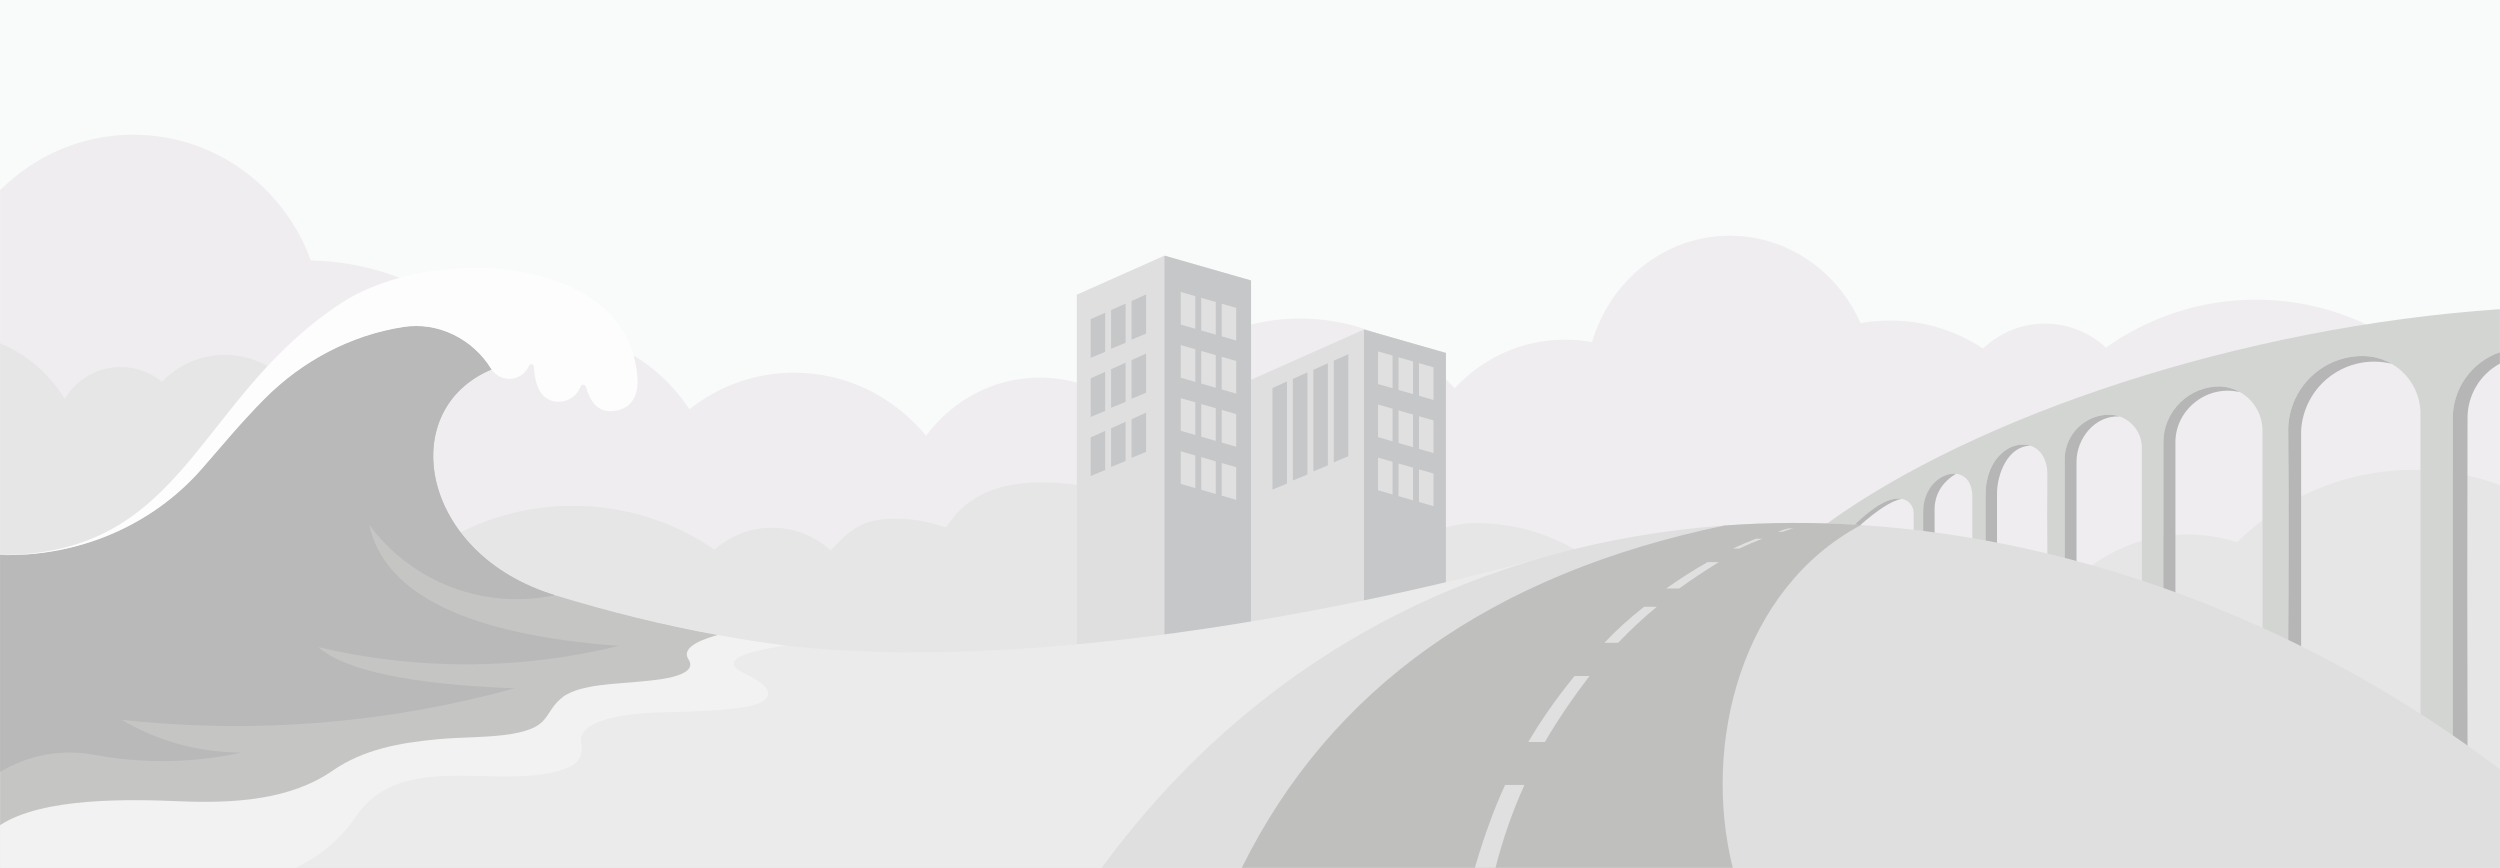 <?xml version="1.0" encoding="UTF-8"?>
<!DOCTYPE svg PUBLIC "-//W3C//DTD SVG 1.1//EN" "http://www.w3.org/Graphics/SVG/1.1/DTD/svg11.dtd">
<!-- Creator: CorelDRAW 2018 (64-Bit Evaluation Version) -->
<svg xmlns="http://www.w3.org/2000/svg" xml:space="preserve" width="19.685in" height="6.833in" version="1.1" style="shape-rendering:geometricPrecision; text-rendering:geometricPrecision; image-rendering:optimizeQuality; fill-rule:evenodd; clip-rule:evenodd"
viewBox="0 0 19685.04 6833.46"
 xmlns:xlink="http://www.w3.org/1999/xlink">
 <defs>
  <style type="text/css">
   <![CDATA[
    .fil10 {fill:#B6B6B7}
    .fil12 {fill:#B9B9BA}
    .fil11 {fill:#BFC0BE}
    .fil8 {fill:#C5C5C4}
    .fil4 {fill:#C6C7C8}
    .fil9 {fill:#D3D5D3}
    .fil3 {fill:#E0DFE0}
    .fil5 {fill:#E0E0E0}
    .fil6 {fill:#EBEBEB}
    .fil7 {fill:#F2F2F2}
    .fil13 {fill:#FDFDFD}
    .fil0 {fill:#F9FAFA;fill-rule:nonzero}
    .fil2 {fill:#E6E6E6;fill-rule:nonzero}
    .fil1 {fill:#EFEDEF;fill-rule:nonzero}
   ]]>
  </style>
 </defs>
 <g id="Layer_x0020_1">
  <polygon class="fil0" points="-0,6833.54 19685.04,6833.54 19685.04,0 -0,0 "/>
  <path class="fil1" d="M19685.04 6833.53l0 -4350.38c-271.63,1.84 -520.61,103.47 -714.96,271.43 -341.83,-248.74 -757.59,-394.66 -1206.02,-394.66 -437.84,0 -844.52,139.03 -1181.63,377.11 -128.22,-117.46 -296.29,-188.67 -480.22,-188.67 -187.71,0 -358.81,74.14 -487.96,195.85 -211.68,-139.39 -462.42,-220.06 -731.2,-220.06 -79.39,0 -157.21,7.14 -232.92,20.61 -179.08,-406.26 -572.76,-688.4 -1029.61,-688.4 -510.93,0 -942.87,352.85 -1084.09,837.64 -68.78,-12.51 -139.74,-19.1 -212.13,-19.1 -343.37,0 -652.8,147.31 -870.08,382.76 -304.62,-337.9 -737.06,-549.04 -1216.83,-549.04 -554.96,0 -1046.63,282.42 -1350.3,716.9 -192.69,-157.94 -435.56,-252.17 -699.65,-252.17 -364.15,0 -688.18,179.26 -895.39,457.85 -251.61,-304.03 -623.72,-496.35 -1038.89,-496.35 -309.68,0 -595.39,107.09 -824.98,287.59 -247.69,-372.3 -660.33,-616.17 -1127.76,-616.17 -144.54,0 -283.83,23.37 -414.58,66.59 -374.03,-376.66 -880.3,-611.46 -1439.07,-621.2 -207.92,-577.91 -755.51,-990.6 -1398.35,-990.6 -409.07,0 -779.5,167.19 -1048.41,437.67l0 5334.8 19685.04 0z"/>
  <path class="fil2" d="M-0 6833.53l0 -4129.89c211.94,87.73 389.9,242.32 508.25,437.86 90.6,-150.61 254.39,-251.19 441.36,-251.19 123.26,0 236.35,43.77 325.17,116.7 124.99,-131.05 300.3,-212.53 494.5,-212.53 379.54,0 687.34,311.52 687.34,695.82 0,122.32 -31.21,237.15 -85.98,337.03 99.19,80.98 190.52,171.28 272.74,269.72 15.36,-0.63 30.91,-1.09 46.38,-1.09 259.27,0 497.11,93.44 682.17,248.8 322.84,-227.96 715.33,-361.7 1138.74,-361.7 413.44,0 797.44,127.44 1115.79,345.51 121.04,-107.54 279.67,-172.83 453.33,-172.83 177.3,0 338.85,67.94 460.78,179.41 159.33,-168.73 248.85,-249.46 501.11,-249.46 252.25,0 337.66,54.42 409.16,66.82 243.59,-392.81 724.85,-398.19 1235.88,-302.31 511.09,95.79 914.15,545.11 1022.32,1000.62 63.65,268.21 80.73,351.57 80.54,390.12l512.12 0c42.28,-539.68 798.54,-1121.56 1315.77,-1121.56 537.39,0 988.19,258.76 1274.94,656.85 181.91,-144.74 394.39,-231.08 660.58,-231.08 253.42,0 752.94,287.09 738.14,695.78l227.32 0c11.07,-374.18 566.76,-731.07 860.91,-731.07 310.62,0 562.19,98.11 778.99,263.54 233.85,-341.13 623.52,-564.57 1064.84,-564.57 136.46,0 267.96,21.44 391.44,60.98 360.79,-352.55 851.74,-569.48 1392.83,-569.48 237.8,0 465.92,41.91 677.56,118.81l0 3014.36 -19685.04 0z"/>
  <path class="fil3" d="M8478.8 2320.35c459.95,-204.78 689.92,-307.17 689.92,-307.17 454.62,130.36 681.92,195.54 681.92,195.54 0,1837.74 0,2756.61 0,2756.61 -454.61,103 -681.93,154.5 -681.93,154.5 -459.94,46.17 -689.92,69.26 -689.92,69.26 0,-1912.49 0,-2868.74 0,-2868.74z"/>
  <path class="fil4" d="M9168.72 2013.17c-0,2071.1 -0,3106.65 -0,3106.65 0,0 227.31,-51.5 681.93,-154.5 0,0 0,-918.87 0,-2756.61 0,0 -227.3,-65.18 -681.92,-195.54z"/>
  <path class="fil3" d="M9850.64 4965.33c0,-1316.4 0,-1974.61 0,-1974.61 593.13,-264.08 889.7,-396.12 889.7,-396.12 429.76,123.23 644.63,184.85 644.63,184.85 0,1318.72 0,1978.08 0,1978.08 -429.75,39.07 -644.63,58.6 -644.63,58.6 -593.13,99.46 -889.7,149.19 -889.7,149.19z"/>
  <path class="fil4" d="M10740.33 2594.6c0,1481.02 0,2221.53 0,2221.53 0,0 214.88,-19.54 644.63,-58.6 0,0 0,-659.36 0,-1978.08 0,0 -214.88,-61.61 -644.63,-184.85z"/>
  <polygon class="fil4" points="8587.56,2513.55 8701.97,2462.12 8701.97,2770.63 8587.56,2817.87 "/>
  <polygon class="fil4" points="8748.65,2441.83 8863.06,2390.39 8863.06,2698.91 8748.65,2746.15 "/>
  <polygon class="fil4" points="8909.73,2370.11 9024.14,2318.68 9024.14,2627.19 8909.73,2674.43 "/>
  <polygon class="fil4" points="8587.56,2978.96 8701.97,2927.52 8701.97,3236.04 8587.56,3283.28 "/>
  <polygon class="fil4" points="8748.65,2907.24 8863.06,2855.8 8863.06,3164.32 8748.65,3211.56 "/>
  <polygon class="fil4" points="8909.73,2835.52 9024.14,2784.08 9024.14,3092.6 8909.73,3139.84 "/>
  <polygon class="fil4" points="8587.56,3444.36 8701.97,3392.93 8701.97,3701.44 8587.56,3748.69 "/>
  <polygon class="fil4" points="8748.65,3372.64 8863.06,3321.2 8863.06,3629.72 8748.65,3676.96 "/>
  <polygon class="fil4" points="8909.73,3300.92 9024.14,3249.49 9024.14,3558 8909.73,3605.24 "/>
  <path class="fil4" d="M10502.48 2840.23l114.41 -51.44 0 803.98 -114.41 47.24 0 -799.78zm-161.08 71.72l114.41 -51.43 0 803.98 -114.41 47.24 0 -799.79zm-161.09 71.72l114.41 -51.43 0 803.98 -114.41 47.24 0 -799.78zm-161.08 71.72l114.41 -51.44 0 803.98 -114.41 47.24 0 -799.78z"/>
  <polygon class="fil5" points="9297.42,2299.06 9411.83,2332.11 9411.83,2589.19 9297.42,2556.14 "/>
  <polygon class="fil5" points="9458.5,2345.33 9572.91,2378.37 9572.91,2635.46 9458.5,2602.41 "/>
  <polygon class="fil5" points="9619.59,2391.44 9734,2424.49 9734,2681.57 9619.59,2648.52 "/>
  <polygon class="fil5" points="9297.42,2717.23 9411.83,2750.28 9411.83,3007.36 9297.42,2974.31 "/>
  <polygon class="fil5" points="9458.5,2763.5 9572.91,2796.54 9572.91,3053.63 9458.5,3020.58 "/>
  <polygon class="fil5" points="9619.59,2809.61 9734,2842.66 9734,3099.74 9619.59,3066.69 "/>
  <polygon class="fil5" points="9297.42,3135.39 9411.83,3168.44 9411.83,3425.52 9297.42,3392.48 "/>
  <polygon class="fil5" points="9458.5,3181.66 9572.91,3214.71 9572.91,3471.79 9458.5,3438.74 "/>
  <polygon class="fil5" points="9619.59,3227.78 9734,3260.82 9734,3517.91 9619.59,3484.86 "/>
  <polygon class="fil5" points="9297.42,3553.56 9411.83,3586.61 9411.83,3843.69 9297.42,3810.65 "/>
  <polygon class="fil5" points="9458.5,3599.83 9572.91,3632.88 9572.91,3889.96 9458.5,3856.91 "/>
  <polygon class="fil5" points="9619.59,3645.94 9734,3678.99 9734,3936.07 9619.59,3903.03 "/>
  <polygon class="fil5" points="10850.89,2767.1 10965.3,2800.15 10965.3,3057.23 10850.89,3024.19 "/>
  <polygon class="fil5" points="11011.97,2813.37 11126.38,2846.42 11126.38,3103.5 11011.97,3070.45 "/>
  <polygon class="fil5" points="11173.06,2859.48 11287.46,2892.53 11287.46,3149.61 11173.06,3116.57 "/>
  <polygon class="fil5" points="10850.89,3185.27 10965.3,3218.32 10965.3,3475.4 10850.89,3442.35 "/>
  <polygon class="fil5" points="11011.97,3231.54 11126.38,3264.59 11126.38,3521.67 11011.97,3488.62 "/>
  <polygon class="fil5" points="11173.06,3277.65 11287.46,3310.7 11287.46,3567.78 11173.06,3534.74 "/>
  <polygon class="fil5" points="10850.89,3603.44 10965.3,3636.48 10965.3,3893.57 10850.89,3860.52 "/>
  <polygon class="fil5" points="11011.97,3649.7 11126.38,3682.75 11126.38,3939.83 11011.97,3906.79 "/>
  <polygon class="fil5" points="11173.06,3695.82 11287.46,3728.87 11287.46,3985.95 11173.06,3952.9 "/>
  <path class="fil6" d="M-0 6833.54c2912.77,0 4369.15,0 4369.15,0 0,0 3062.74,0 4305.82,0 876.28,-985.56 2332.64,-2112.16 3480.57,-2445.83 -1617.22,446.92 -4514.76,1014 -6506.14,612.78 -423.28,-85.28 -850.35,-183.01 -1280.26,-313.8 -1063.5,-323.54 -1259.94,-1458.33 -498.94,-1777.46 -145.58,-239.64 -419.98,-377.87 -696.95,-334.15 -412.95,65.19 -793.43,267.01 -1088.39,563.29 -190.76,191.61 -347.59,383.75 -496.45,553.74 -397.67,454.07 -985.11,696.06 -1588.42,677.85 0,821.19 0,1642.39 0,2463.59z"/>
  <path class="fil7" d="M-0 6833.54c0,-1642.39 0,-2463.59 0,-2463.59 603.31,18.21 1190.75,-223.79 1588.42,-677.85 148.87,-169.98 305.7,-362.13 496.45,-553.74 294.96,-296.28 675.43,-498.1 1088.39,-563.29 276.97,-43.72 551.37,94.51 696.95,334.15 -761,319.13 -564.56,1453.93 498.94,1777.46 429.91,130.79 855.51,236.15 1280.26,313.8 179.38,32.8 358.61,60.65 537.95,83.4 -56.94,7.67 -573.78,76.08 -359.31,200.62 64.55,37.49 329.5,146.28 170.75,241.55 -138.83,83.31 -693.41,75.41 -884.16,87.32 -121.14,8.62 -578.48,36.75 -539.3,244.19 25,132.41 -60.17,179.93 -177.86,213.4 -489.86,139.27 -1243.5,-152.36 -1585.61,345.81 -130.59,190.17 -276.38,315.36 -483.52,416.76 -1552.23,0 -2328.35,0 -2328.35,0z"/>
  <path class="fil8" d="M-0 6497.76c0,-1418.54 0,-2127.81 0,-2127.81 603.31,18.21 1190.75,-223.79 1588.42,-677.85 148.87,-169.98 305.7,-362.13 496.45,-553.74 294.96,-296.28 675.43,-498.1 1088.39,-563.29 276.97,-43.72 551.37,94.51 696.95,334.15 -761,319.13 -564.56,1453.93 498.94,1777.46 429.91,130.79 855.51,236.15 1280.26,313.8 -62.49,19.02 -299.64,82.54 -228.89,190.99 95.5,146.39 -310.22,167.55 -387.53,176.02 -173.54,19 -457.25,18.78 -597.04,117.32 -165.09,127.58 -85.04,238.26 -401.52,293.51 -179.45,31.32 -404.89,24.97 -595.44,43.41 -289.78,28.03 -576.47,77.79 -820.41,246.81 -342.89,237.59 -798.48,257.52 -1202,241.25 -384.94,-16.47 -1081.63,-33.5 -1416.57,187.97z"/>
  <path class="fil9" d="M14381.96 4125.91c144.3,7 216.45,10.5 216.45,10.5 155.31,-152.04 283.76,-224.81 375.38,-208.33 57.04,9.36 97.86,60.2 94.66,117.91 0,46.5 0,93 0,139.5 0,0 24.91,2.77 74.74,8.31 0,0 0,-157.77 0,-157.77 13.2,-209.87 151.73,-317.07 259.31,-305.42 70.54,7.65 127.79,66.41 127.65,180.86 0,112.38 0,224.76 0,337.13 0,0 34.87,6.64 104.63,19.93 0,-124 0,-248.01 0,-372.01 -0.83,-299.16 207.69,-433.56 352.05,-386.96 73.87,23.84 130.94,95.09 134.55,215.91 -2.21,216.45 -2.21,432.9 0,649.35 0,0 45.39,12.18 136.18,36.53 0,-263.5 0,-527.01 0,-790.52 -0.95,-95.71 37.11,-187.68 105.41,-254.73 68.3,-67.05 160.96,-103.4 256.64,-100.67 24.41,1.5 47.91,6.32 70.03,14.01 98.85,34.34 170.52,125.97 175.76,235.11 0,359.83 0,719.66 0,1079.49 0,0 56.46,18.82 169.4,56.47 0,-386.41 0,-772.81 0,-1159.21 -1.68,-120.59 45.94,-236.65 131.85,-321.3 85.91,-84.65 202.64,-130.56 323.2,-127.11 54.52,3.76 105.46,19.9 150.13,45.59 102.39,58.89 171.76,167.98 175.38,293.2 0,535.87 0,1071.74 0,1607.61 0,0 67.54,33.21 202.61,99.65 4.43,-567.98 4.43,-1135.96 0,-1703.93 0.79,-157.4 65.04,-307.83 178.2,-417.23 113.16,-109.41 265.66,-168.55 423,-164.04 76.05,2.43 149.51,23.83 214.09,61.34 39.07,22.69 74.89,51.27 106.08,85.11 82.76,89.79 125.97,209.07 119.93,331.03 0,0 0,2369.89 0,2369.89 82.81,45.04 178.17,95.21 254.51,150.51 -0,-828.37 -0,-1671.68 0,-2500.05 -3.54,-237.83 146.28,-450.95 371.27,-528.12 0,-112.93 0,-225.86 0,-338.79 -2035.54,137.58 -4125.7,836.95 -5303.07,1691.22z"/>
  <path class="fil10" d="M19430 5886.3c-77.48,-56.44 -116.23,-84.65 -116.23,-84.65 -0,-828.37 -0,-1671.68 0,-2500.05 -3.54,-237.83 146.28,-450.95 371.27,-528.12 0,29.88 0,59.76 0,89.64 -156.33,84.46 -254.11,247.48 -255.04,425.15 -2.61,860.47 -2.61,1737.56 0,2598.03z"/>
  <path class="fil10" d="M18119.66 5113.42c-67.8,-16.31 -101.7,-24.47 -101.7,-24.47 4.43,-567.98 4.43,-1135.96 0,-1703.93 0.79,-157.4 65.04,-307.83 178.2,-417.23 113.16,-109.41 265.66,-168.55 423,-164.04 76.05,2.43 149.51,23.83 214.09,61.34 -166.12,-41.64 -342.16,-7.03 -480.15,94.39 -138,101.43 -223.58,259.1 -233.44,430.07 0,574.62 0,1149.24 0,1723.86z"/>
  <path class="fil10" d="M17129.85 4683.28c-63.37,-21.85 -95.06,-32.77 -95.06,-32.77 0,-386.41 0,-772.81 0,-1159.21 -1.73,-124.08 45.94,-236.65 131.85,-321.3 85.91,-84.65 202.64,-130.56 323.2,-127.11 54.52,3.76 105.46,19.9 150.13,45.59 -121.58,-29.72 -250.08,-2.6 -349.29,73.71 -99.2,76.31 -160.83,191.9 -160.83,318.7 0,400.8 0,801.59 0,1202.39z"/>
  <path class="fil10" d="M16350.95 4431.67c-62.26,-13.54 -93.4,-20.31 -93.4,-20.31 0,-263.5 0,-527.01 0,-790.52 -0.95,-95.71 37.11,-187.68 105.41,-254.73 68.3,-67.05 160.96,-103.4 256.64,-100.67 24.41,1.5 47.91,6.32 70.03,14.01 -196.15,-9.73 -338.68,176.2 -338.68,355.06 -0,265.72 -0,531.44 0,797.16z"/>
  <path class="fil10" d="M15724.84 4282.2c-60.05,-9.11 -90.07,-13.66 -90.07,-13.66 0,-124 0,-248.01 0,-372.01 0,-299.16 207.69,-433.56 352.05,-386.96 -179.63,4.89 -261.98,228.02 -261.98,377.37 0,131.76 0,263.51 0,395.26z"/>
  <path class="fil10" d="M15233.25 4207.47c-60.04,-9.11 -90.06,-13.67 -90.06,-13.67 0,0 0,-157.77 0,-157.77 0,-209.87 151.73,-317.07 259.31,-305.42 -108.63,65.81 -169.24,160.54 -169.24,284.21 0,64.21 0,128.43 0,192.65z"/>
  <path class="fil10" d="M14640.52 4141.47c-28.07,-3.37 -42.11,-5.06 -42.11,-5.06 155.31,-152.04 283.76,-224.81 375.38,-208.33 -78.27,14.91 -189.36,86.03 -333.27,213.39z"/>
  <path class="fil3" d="M19685.04 6833.54c-7340.04,0 -11010.06,0 -11010.06,0 1264.32,-1723.98 3034.76,-2558.24 4903.03,-2695.28 356.02,-26.11 715.6,-26.91 1075.89,-3.72 1771.58,114.03 3560.69,807.99 5031.14,1923.55 0,258.48 0,516.96 0,775.44z"/>
  <path class="fil11" d="M9777.72 6833.54c2577.49,0 3866.23,0 3866.23,0 -244.22,-981.54 68.94,-2198.35 1009.95,-2698.99 -360.3,-23.19 -719.87,-22.39 -1075.89,3.72 -1832.11,380.62 -3098.87,1279.04 -3800.29,2695.28z"/>
  <path class="fil5" d="M11612.85 6833.54c75.14,-254.19 154.72,-471.7 238.73,-652.56 49.82,0 102.56,0 152.37,0 -92.11,201.43 -168.23,418.94 -228.35,652.56 -108.51,0 -162.76,0 -162.76,0z"/>
  <path class="fil5" d="M12398.39 5323.18c-138.37,169.2 -259.88,342.48 -364.54,519.82 43.46,0 86.92,0 130.37,0 97.44,-167.58 214.8,-340.86 352.08,-519.82 -39.31,0 -78.61,0 -117.91,0z"/>
  <path class="fil5" d="M12945.61 4778.46c-114.94,89.52 -219.02,183.91 -312.22,283.16 35.98,0 71.97,0 107.95,0 96.8,-101.59 198.11,-195.98 303.92,-283.16 -33.21,0 -66.43,0 -99.65,0z"/>
  <path class="fil5" d="M13445.5 4426.37c-119.73,68.58 -227.96,137.78 -324.68,207.59 33.77,0 67.54,0 101.31,0 99.48,-71.67 203.56,-140.86 312.22,-207.59 -29.62,0 -59.24,0 -88.85,0z"/>
  <path class="fil5" d="M13827.06 4242.03c-61.14,23.82 -121.52,49.57 -181.02,77.22 16.61,0 33.21,0 49.82,0 59.23,-28.58 119.78,-54.35 181.44,-77.22 -16.74,0 -33.49,0 -50.24,0z"/>
  <path class="fil5" d="M14080.74 4161.47c-27.89,6.63 -55.23,15.38 -81.8,26.16 11.9,0 23.8,0 35.7,0 28,-10.32 56.55,-19.06 85.53,-26.16 -13.15,0 -26.3,0 -39.44,0z"/>
  <path class="fil12" d="M-0 6078.89c0,-1139.3 0,-1708.94 0,-1708.94 603.31,18.21 1190.75,-223.79 1588.42,-677.85 148.87,-169.98 305.7,-362.13 496.45,-553.74 294.96,-296.28 675.43,-498.1 1088.39,-563.29 276.97,-43.72 551.37,94.51 696.95,334.15 -761,319.13 -564.56,1453.93 498.94,1777.46 -554.48,118.08 -1126.76,-99.16 -1463.21,-555.44 121.26,549.31 776.84,867.56 1966.73,954.72 -777.29,191.12 -1588.91,194.39 -2367.72,9.55 214.26,185.72 729.81,293.92 1546.65,324.61 -1006.1,277.76 -2055.79,362 -3093.31,248.23 287.47,169.82 602.52,255.75 945.18,257.78 -380.04,82.56 -772.66,89.05 -1155.22,19.09 -257.37,-49.94 -524.11,-2.29 -748.27,133.66z"/>
  <path class="fil13" d="M-0 4369.95c603.31,18.21 1190.75,-223.79 1588.42,-677.85 148.87,-169.98 305.7,-362.13 496.45,-553.74 294.96,-296.28 675.43,-498.1 1088.39,-563.29 276.97,-43.72 551.37,94.51 696.95,334.15 34.19,51.2 93.7,79.54 154.99,73.8 61.3,-5.74 115.04,-44.41 138.6,-101.28 3.59,-8.65 11.77,-14.47 21.09,-13.63 9.33,0.85 17.84,7.85 18.29,17.2 7.71,160.43 58.58,253.17 156.34,274.48 87.96,19.17 177.61,-29.39 210.04,-113.37 3.52,-9.12 10.85,-16.19 20.62,-16.73 9.76,-0.54 19.7,4.93 22.35,14.35 33.98,121.19 93.26,189.66 181.4,193.33 139.24,5.8 235.83,-83.06 225.56,-255.39 -58.8,-985.57 -1618.28,-1060.22 -2327.14,-599.09 -1151.6,749.14 -1224.51,1992.11 -2692.34,1987.06z"/>
 </g>
</svg>
